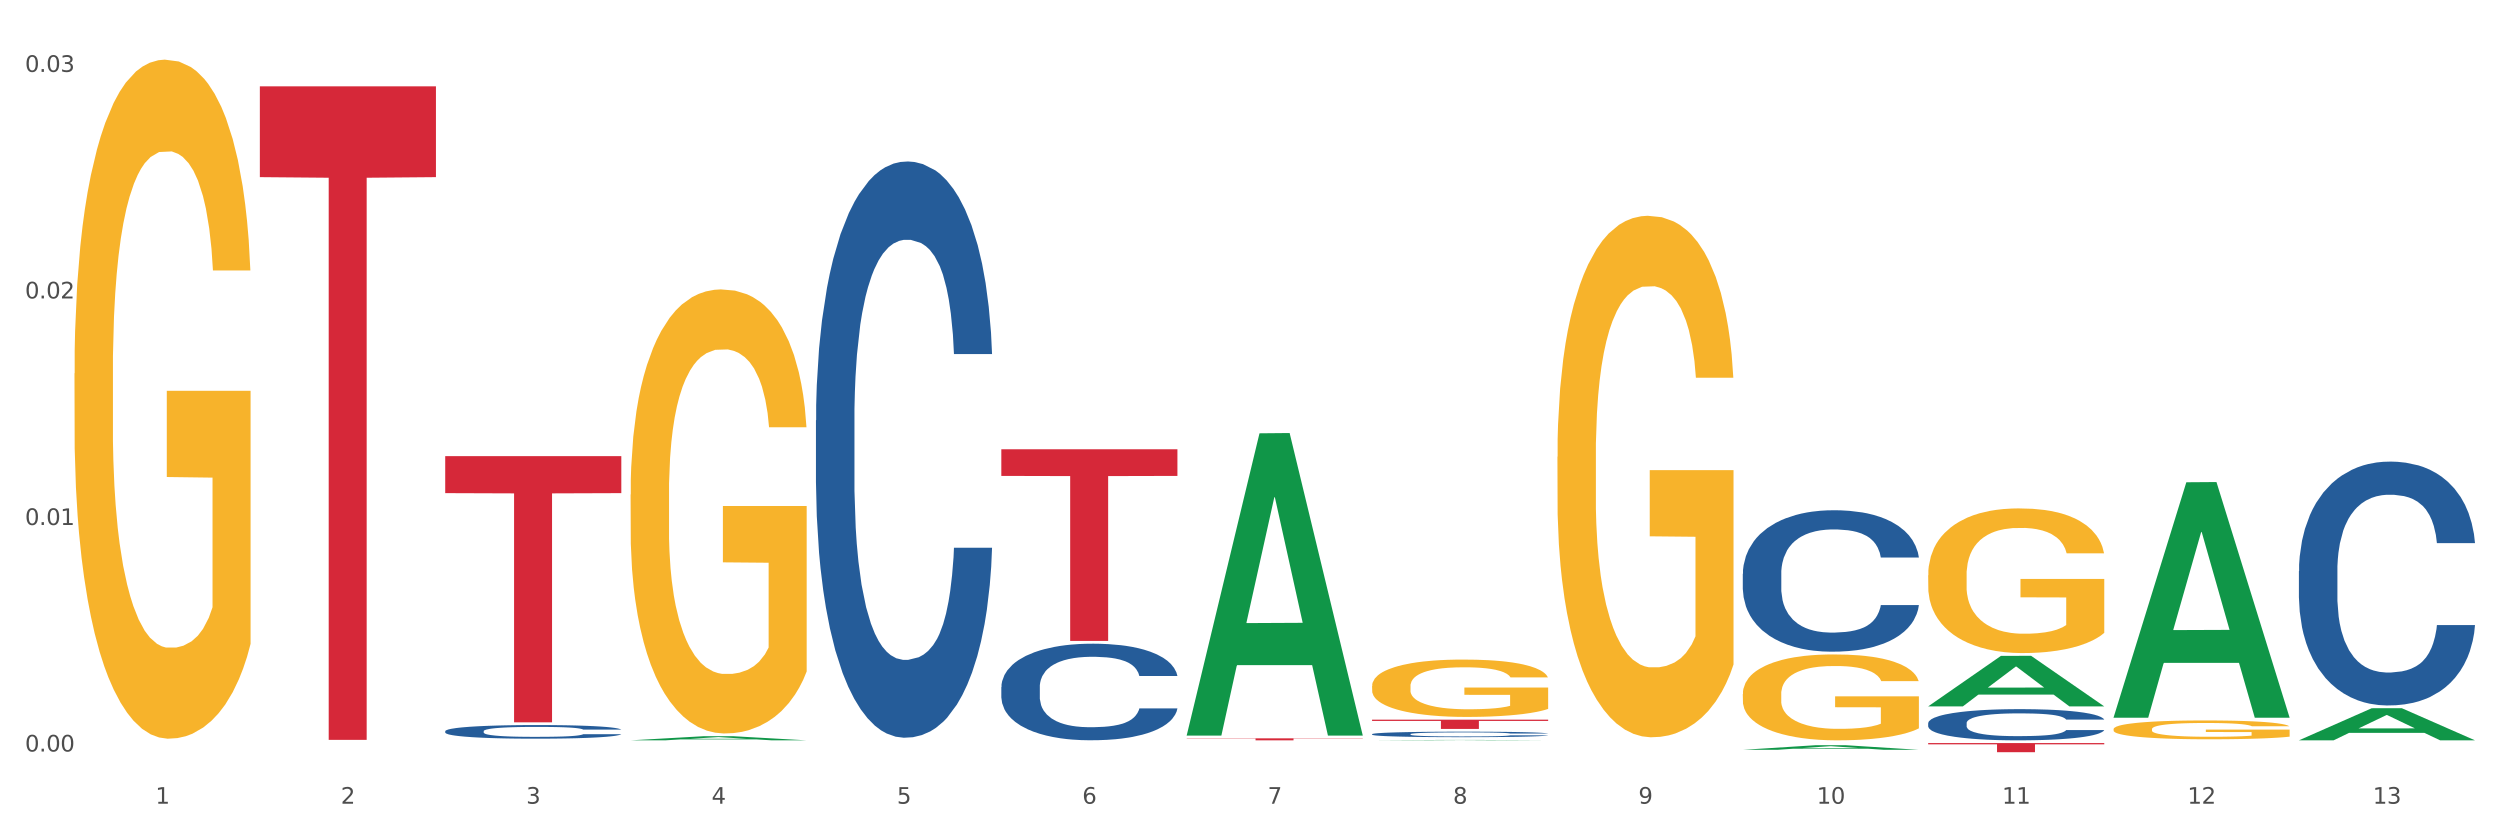 <?xml version="1.0" encoding="utf-8" standalone="no"?>
<!DOCTYPE svg PUBLIC "-//W3C//DTD SVG 1.1//EN"
  "http://www.w3.org/Graphics/SVG/1.1/DTD/svg11.dtd">
<svg xmlns:xlink="http://www.w3.org/1999/xlink" width="1080pt" height="360pt" viewBox="0 0 1080 360" xmlns="http://www.w3.org/2000/svg" version="1.1">
 <rect x="0" y="0" width="1080" height="360" fill="#333333" stroke="none"/>
 <defs>
  <style type="text/css">*{stroke-linejoin: round; stroke-linecap: butt}</style>
 </defs>
 <g id="figure_1">
  <g id="patch_1">
   <path d="M 0 360 
L 1080 360 
L 1080 0 
L 0 0 
z
" style="fill: #ffffff; stroke: #ffffff; stroke-linejoin: miter"/>
  </g>
  <g id="axes_1">
   <g id="matplotlib.axis_1">
    <g id="xtick_1">
     <g id="text_1">
      <!-- 1 -->
      <g style="fill: #4d4d4d" transform="translate(67.159 347.204) scale(0.096 -0.096)">
       <defs>
        <path id="DejaVuSans-31" d="M 794 531 
L 1825 531 
L 1825 4091 
L 703 3866 
L 703 4441 
L 1819 4666 
L 2450 4666 
L 2450 531 
L 3481 531 
L 3481 0 
L 794 0 
L 794 531 
z
" transform="scale(0.016)"/>
       </defs>
       <use xlink:href="#DejaVuSans-31"/>
      </g>
     </g>
    </g>
    <g id="xtick_2">
     <g id="text_2">
      <!-- 2 -->
      <g style="fill: #4d4d4d" transform="translate(147.238 347.204) scale(0.096 -0.096)">
       <defs>
        <path id="DejaVuSans-32" d="M 1228 531 
L 3431 531 
L 3431 0 
L 469 0 
L 469 531 
Q 828 903 1448 1529 
Q 2069 2156 2228 2338 
Q 2531 2678 2651 2914 
Q 2772 3150 2772 3378 
Q 2772 3750 2511 3984 
Q 2250 4219 1831 4219 
Q 1534 4219 1204 4116 
Q 875 4013 500 3803 
L 500 4441 
Q 881 4594 1212 4672 
Q 1544 4750 1819 4750 
Q 2544 4750 2975 4387 
Q 3406 4025 3406 3419 
Q 3406 3131 3298 2873 
Q 3191 2616 2906 2266 
Q 2828 2175 2409 1742 
Q 1991 1309 1228 531 
z
" transform="scale(0.016)"/>
       </defs>
       <use xlink:href="#DejaVuSans-32"/>
      </g>
     </g>
    </g>
    <g id="xtick_3">
     <g id="text_3">
      <!-- 3 -->
      <g style="fill: #4d4d4d" transform="translate(227.317 347.204) scale(0.096 -0.096)">
       <defs>
        <path id="DejaVuSans-33" d="M 2597 2516 
Q 3050 2419 3304 2112 
Q 3559 1806 3559 1356 
Q 3559 666 3084 287 
Q 2609 -91 1734 -91 
Q 1441 -91 1130 -33 
Q 819 25 488 141 
L 488 750 
Q 750 597 1062 519 
Q 1375 441 1716 441 
Q 2309 441 2620 675 
Q 2931 909 2931 1356 
Q 2931 1769 2642 2001 
Q 2353 2234 1838 2234 
L 1294 2234 
L 1294 2753 
L 1863 2753 
Q 2328 2753 2575 2939 
Q 2822 3125 2822 3475 
Q 2822 3834 2567 4026 
Q 2313 4219 1838 4219 
Q 1578 4219 1281 4162 
Q 984 4106 628 3988 
L 628 4550 
Q 988 4650 1302 4700 
Q 1616 4750 1894 4750 
Q 2613 4750 3031 4423 
Q 3450 4097 3450 3541 
Q 3450 3153 3228 2886 
Q 3006 2619 2597 2516 
z
" transform="scale(0.016)"/>
       </defs>
       <use xlink:href="#DejaVuSans-33"/>
      </g>
     </g>
    </g>
    <g id="xtick_4">
     <g id="text_4">
      <!-- 4 -->
      <g style="fill: #4d4d4d" transform="translate(307.396 347.204) scale(0.096 -0.096)">
       <defs>
        <path id="DejaVuSans-34" d="M 2419 4116 
L 825 1625 
L 2419 1625 
L 2419 4116 
z
M 2253 4666 
L 3047 4666 
L 3047 1625 
L 3713 1625 
L 3713 1100 
L 3047 1100 
L 3047 0 
L 2419 0 
L 2419 1100 
L 313 1100 
L 313 1709 
L 2253 4666 
z
" transform="scale(0.016)"/>
       </defs>
       <use xlink:href="#DejaVuSans-34"/>
      </g>
     </g>
    </g>
    <g id="xtick_5">
     <g id="text_5">
      <!-- 5 -->
      <g style="fill: #4d4d4d" transform="translate(387.475 347.204) scale(0.096 -0.096)">
       <defs>
        <path id="DejaVuSans-35" d="M 691 4666 
L 3169 4666 
L 3169 4134 
L 1269 4134 
L 1269 2991 
Q 1406 3038 1543 3061 
Q 1681 3084 1819 3084 
Q 2600 3084 3056 2656 
Q 3513 2228 3513 1497 
Q 3513 744 3044 326 
Q 2575 -91 1722 -91 
Q 1428 -91 1123 -41 
Q 819 9 494 109 
L 494 744 
Q 775 591 1075 516 
Q 1375 441 1709 441 
Q 2250 441 2565 725 
Q 2881 1009 2881 1497 
Q 2881 1984 2565 2268 
Q 2250 2553 1709 2553 
Q 1456 2553 1204 2497 
Q 953 2441 691 2322 
L 691 4666 
z
" transform="scale(0.016)"/>
       </defs>
       <use xlink:href="#DejaVuSans-35"/>
      </g>
     </g>
    </g>
    <g id="xtick_6">
     <g id="text_6">
      <!-- 6 -->
      <g style="fill: #4d4d4d" transform="translate(467.554 347.204) scale(0.096 -0.096)">
       <defs>
        <path id="DejaVuSans-36" d="M 2113 2584 
Q 1688 2584 1439 2293 
Q 1191 2003 1191 1497 
Q 1191 994 1439 701 
Q 1688 409 2113 409 
Q 2538 409 2786 701 
Q 3034 994 3034 1497 
Q 3034 2003 2786 2293 
Q 2538 2584 2113 2584 
z
M 3366 4563 
L 3366 3988 
Q 3128 4100 2886 4159 
Q 2644 4219 2406 4219 
Q 1781 4219 1451 3797 
Q 1122 3375 1075 2522 
Q 1259 2794 1537 2939 
Q 1816 3084 2150 3084 
Q 2853 3084 3261 2657 
Q 3669 2231 3669 1497 
Q 3669 778 3244 343 
Q 2819 -91 2113 -91 
Q 1303 -91 875 529 
Q 447 1150 447 2328 
Q 447 3434 972 4092 
Q 1497 4750 2381 4750 
Q 2619 4750 2861 4703 
Q 3103 4656 3366 4563 
z
" transform="scale(0.016)"/>
       </defs>
       <use xlink:href="#DejaVuSans-36"/>
      </g>
     </g>
    </g>
    <g id="xtick_7">
     <g id="text_7">
      <!-- 7 -->
      <g style="fill: #4d4d4d" transform="translate(547.634 347.204) scale(0.096 -0.096)">
       <defs>
        <path id="DejaVuSans-37" d="M 525 4666 
L 3525 4666 
L 3525 4397 
L 1831 0 
L 1172 0 
L 2766 4134 
L 525 4134 
L 525 4666 
z
" transform="scale(0.016)"/>
       </defs>
       <use xlink:href="#DejaVuSans-37"/>
      </g>
     </g>
    </g>
    <g id="xtick_8">
     <g id="text_8">
      <!-- 8 -->
      <g style="fill: #4d4d4d" transform="translate(627.713 347.204) scale(0.096 -0.096)">
       <defs>
        <path id="DejaVuSans-38" d="M 2034 2216 
Q 1584 2216 1326 1975 
Q 1069 1734 1069 1313 
Q 1069 891 1326 650 
Q 1584 409 2034 409 
Q 2484 409 2743 651 
Q 3003 894 3003 1313 
Q 3003 1734 2745 1975 
Q 2488 2216 2034 2216 
z
M 1403 2484 
Q 997 2584 770 2862 
Q 544 3141 544 3541 
Q 544 4100 942 4425 
Q 1341 4750 2034 4750 
Q 2731 4750 3128 4425 
Q 3525 4100 3525 3541 
Q 3525 3141 3298 2862 
Q 3072 2584 2669 2484 
Q 3125 2378 3379 2068 
Q 3634 1759 3634 1313 
Q 3634 634 3220 271 
Q 2806 -91 2034 -91 
Q 1263 -91 848 271 
Q 434 634 434 1313 
Q 434 1759 690 2068 
Q 947 2378 1403 2484 
z
M 1172 3481 
Q 1172 3119 1398 2916 
Q 1625 2713 2034 2713 
Q 2441 2713 2670 2916 
Q 2900 3119 2900 3481 
Q 2900 3844 2670 4047 
Q 2441 4250 2034 4250 
Q 1625 4250 1398 4047 
Q 1172 3844 1172 3481 
z
" transform="scale(0.016)"/>
       </defs>
       <use xlink:href="#DejaVuSans-38"/>
      </g>
     </g>
    </g>
    <g id="xtick_9">
     <g id="text_9">
      <!-- 9 -->
      <g style="fill: #4d4d4d" transform="translate(707.792 347.204) scale(0.096 -0.096)">
       <defs>
        <path id="DejaVuSans-39" d="M 703 97 
L 703 672 
Q 941 559 1184 500 
Q 1428 441 1663 441 
Q 2288 441 2617 861 
Q 2947 1281 2994 2138 
Q 2813 1869 2534 1725 
Q 2256 1581 1919 1581 
Q 1219 1581 811 2004 
Q 403 2428 403 3163 
Q 403 3881 828 4315 
Q 1253 4750 1959 4750 
Q 2769 4750 3195 4129 
Q 3622 3509 3622 2328 
Q 3622 1225 3098 567 
Q 2575 -91 1691 -91 
Q 1453 -91 1209 -44 
Q 966 3 703 97 
z
M 1959 2075 
Q 2384 2075 2632 2365 
Q 2881 2656 2881 3163 
Q 2881 3666 2632 3958 
Q 2384 4250 1959 4250 
Q 1534 4250 1286 3958 
Q 1038 3666 1038 3163 
Q 1038 2656 1286 2365 
Q 1534 2075 1959 2075 
z
" transform="scale(0.016)"/>
       </defs>
       <use xlink:href="#DejaVuSans-39"/>
      </g>
     </g>
    </g>
    <g id="xtick_10">
     <g id="text_10">
      <!-- 10 -->
      <g style="fill: #4d4d4d" transform="translate(784.817 347.204) scale(0.096 -0.096)">
       <defs>
        <path id="DejaVuSans-30" d="M 2034 4250 
Q 1547 4250 1301 3770 
Q 1056 3291 1056 2328 
Q 1056 1369 1301 889 
Q 1547 409 2034 409 
Q 2525 409 2770 889 
Q 3016 1369 3016 2328 
Q 3016 3291 2770 3770 
Q 2525 4250 2034 4250 
z
M 2034 4750 
Q 2819 4750 3233 4129 
Q 3647 3509 3647 2328 
Q 3647 1150 3233 529 
Q 2819 -91 2034 -91 
Q 1250 -91 836 529 
Q 422 1150 422 2328 
Q 422 3509 836 4129 
Q 1250 4750 2034 4750 
z
" transform="scale(0.016)"/>
       </defs>
       <use xlink:href="#DejaVuSans-31"/>
       <use xlink:href="#DejaVuSans-30" transform="translate(63.623 0)"/>
      </g>
     </g>
    </g>
    <g id="xtick_11">
     <g id="text_11">
      <!-- 11 -->
      <g style="fill: #4d4d4d" transform="translate(864.896 347.204) scale(0.096 -0.096)">
       <use xlink:href="#DejaVuSans-31"/>
       <use xlink:href="#DejaVuSans-31" transform="translate(63.623 0)"/>
      </g>
     </g>
    </g>
    <g id="xtick_12">
     <g id="text_12">
      <!-- 12 -->
      <g style="fill: #4d4d4d" transform="translate(944.975 347.204) scale(0.096 -0.096)">
       <use xlink:href="#DejaVuSans-31"/>
       <use xlink:href="#DejaVuSans-32" transform="translate(63.623 0)"/>
      </g>
     </g>
    </g>
    <g id="xtick_13">
     <g id="text_13">
      <!-- 13 -->
      <g style="fill: #4d4d4d" transform="translate(1025.054 347.204) scale(0.096 -0.096)">
       <use xlink:href="#DejaVuSans-31"/>
       <use xlink:href="#DejaVuSans-33" transform="translate(63.623 0)"/>
      </g>
     </g>
    </g>
    <g id="xtick_14"/>
    <g id="xtick_15"/>
    <g id="xtick_16"/>
    <g id="xtick_17"/>
    <g id="xtick_18"/>
    <g id="xtick_19"/>
    <g id="xtick_20"/>
    <g id="xtick_21"/>
    <g id="xtick_22"/>
    <g id="xtick_23"/>
    <g id="xtick_24"/>
    <g id="xtick_25"/>
   </g>
   <g id="matplotlib.axis_2">
    <g id="ytick_1">
     <g id="text_14">
      <!-- 0.00 -->
      <g style="fill: #4d4d4d" transform="translate(10.8 324.656) scale(0.096 -0.096)">
       <defs>
        <path id="DejaVuSans-2e" d="M 684 794 
L 1344 794 
L 1344 0 
L 684 0 
L 684 794 
z
" transform="scale(0.016)"/>
       </defs>
       <use xlink:href="#DejaVuSans-30"/>
       <use xlink:href="#DejaVuSans-2e" transform="translate(63.623 0)"/>
       <use xlink:href="#DejaVuSans-30" transform="translate(95.41 0)"/>
       <use xlink:href="#DejaVuSans-30" transform="translate(159.033 0)"/>
      </g>
     </g>
    </g>
    <g id="ytick_2">
     <g id="text_15">
      <!-- 0.01 -->
      <g style="fill: #4d4d4d" transform="translate(10.8 226.79) scale(0.096 -0.096)">
       <use xlink:href="#DejaVuSans-30"/>
       <use xlink:href="#DejaVuSans-2e" transform="translate(63.623 0)"/>
       <use xlink:href="#DejaVuSans-30" transform="translate(95.41 0)"/>
       <use xlink:href="#DejaVuSans-31" transform="translate(159.033 0)"/>
      </g>
     </g>
    </g>
    <g id="ytick_3">
     <g id="text_16">
      <!-- 0.02 -->
      <g style="fill: #4d4d4d" transform="translate(10.8 128.924) scale(0.096 -0.096)">
       <use xlink:href="#DejaVuSans-30"/>
       <use xlink:href="#DejaVuSans-2e" transform="translate(63.623 0)"/>
       <use xlink:href="#DejaVuSans-30" transform="translate(95.41 0)"/>
       <use xlink:href="#DejaVuSans-32" transform="translate(159.033 0)"/>
      </g>
     </g>
    </g>
    <g id="ytick_4">
     <g id="text_17">
      <!-- 0.03 -->
      <g style="fill: #4d4d4d" transform="translate(10.8 31.058) scale(0.096 -0.096)">
       <use xlink:href="#DejaVuSans-30"/>
       <use xlink:href="#DejaVuSans-2e" transform="translate(63.623 0)"/>
       <use xlink:href="#DejaVuSans-30" transform="translate(95.41 0)"/>
       <use xlink:href="#DejaVuSans-33" transform="translate(159.033 0)"/>
      </g>
     </g>
    </g>
    <g id="ytick_5"/>
    <g id="ytick_6"/>
    <g id="ytick_7"/>
   </g>
   <g id="PolyCollection_1">
    <path d="M 272.412 319.824 
L 272.491 319.823 
L 303.862 318.05 
L 316.881 318.049 
L 348.488 319.828 
L 333.429 319.828 
L 326.606 319.413 
L 294.215 319.413 
L 293.98 319.42 
L 287.392 319.828 
L 272.412 319.828 
L 272.412 319.824 
L 298.294 319.166 
L 322.528 319.165 
L 310.528 318.428 
L 310.372 318.425 
L 310.215 318.43 
L 298.215 319.165 
L 298.294 319.166 
L 272.412 319.824 
z
" clip-path="url(#pe22dfcb1be)" style="fill: #109648"/>
    <path d="M 672.808 197.324 
L 672.898 197.118 
L 672.898 189.711 
L 673.078 183.333 
L 673.976 167.902 
L 675.323 155.145 
L 676.311 148.355 
L 677.299 142.8 
L 678.467 137.245 
L 679.904 131.484 
L 682.508 123.048 
L 684.125 118.727 
L 686.101 114.2 
L 689.694 107.616 
L 692.299 103.913 
L 694.993 100.827 
L 699.394 97.123 
L 702.268 95.477 
L 705.322 94.242 
L 709.005 93.419 
L 711.789 93.214 
L 717.896 93.831 
L 723.106 95.683 
L 725.621 97.123 
L 728.854 99.592 
L 730.561 101.238 
L 733.345 104.53 
L 736.219 108.851 
L 738.195 112.554 
L 741.159 119.55 
L 743.405 126.545 
L 745.47 135.187 
L 746.548 141.154 
L 747.357 146.709 
L 748.075 153.087 
L 748.794 163.169 
L 732.626 163.169 
L 731.998 155.968 
L 731.01 149.178 
L 729.573 142.594 
L 728.315 138.479 
L 726.16 133.335 
L 724.184 130.043 
L 722.118 127.574 
L 719.603 125.517 
L 717.627 124.488 
L 714.843 123.665 
L 709.364 123.871 
L 705.681 125.517 
L 703.166 127.574 
L 701.55 129.426 
L 700.113 131.484 
L 698.496 134.364 
L 696.61 138.685 
L 695.263 142.594 
L 693.915 147.532 
L 692.837 152.47 
L 691.849 158.231 
L 691.041 164.404 
L 690.412 170.782 
L 689.873 178.601 
L 689.424 191.563 
L 689.424 219.751 
L 689.604 226.129 
L 690.053 234.565 
L 690.592 240.944 
L 691.49 248.556 
L 692.299 253.7 
L 693.825 261.107 
L 695.532 267.28 
L 696.879 271.189 
L 698.226 274.481 
L 700.562 279.008 
L 703.166 282.711 
L 705.412 284.974 
L 708.466 287.032 
L 710.531 287.855 
L 712.328 288.266 
L 716.729 288.266 
L 719.872 287.649 
L 723.375 286.209 
L 726.07 284.357 
L 728.315 282.094 
L 730.83 278.39 
L 732.447 274.893 
L 732.447 231.89 
L 712.687 231.685 
L 712.687 203.085 
L 748.883 203.085 
L 748.883 287.032 
L 747.357 291.353 
L 745.65 295.262 
L 743.854 298.76 
L 741.159 303.081 
L 737.926 307.196 
L 735.052 310.076 
L 731.998 312.545 
L 728.405 314.808 
L 723.735 316.866 
L 720.86 317.689 
L 717.268 318.306 
L 713.046 318.512 
L 709.364 318.1 
L 705.771 317.072 
L 701.999 315.22 
L 698.316 312.545 
L 695.532 309.87 
L 692.748 306.578 
L 689.784 302.258 
L 687.448 298.143 
L 685.652 294.439 
L 683.676 289.707 
L 681.52 283.534 
L 679.904 277.979 
L 678.467 272.218 
L 676.94 264.811 
L 675.862 258.432 
L 674.784 250.408 
L 674.155 244.441 
L 673.437 235.182 
L 672.898 222.22 
L 672.808 197.324 
z
" clip-path="url(#pe22dfcb1be)" style="fill: #f7b32b"/>
    <path d="M 752.887 299.864 
L 752.977 299.83 
L 752.977 298.61 
L 753.157 297.559 
L 754.055 295.017 
L 755.402 292.916 
L 756.39 291.797 
L 757.378 290.882 
L 758.546 289.967 
L 759.983 289.018 
L 762.588 287.628 
L 764.204 286.917 
L 766.18 286.171 
L 769.773 285.086 
L 772.378 284.476 
L 775.072 283.968 
L 779.473 283.358 
L 782.347 283.087 
L 785.401 282.883 
L 789.084 282.748 
L 791.868 282.714 
L 797.976 282.816 
L 803.185 283.121 
L 805.7 283.358 
L 808.933 283.765 
L 810.64 284.036 
L 813.424 284.578 
L 816.298 285.29 
L 818.274 285.9 
L 821.238 287.052 
L 823.484 288.205 
L 825.549 289.628 
L 826.627 290.611 
L 827.436 291.526 
L 828.154 292.577 
L 828.873 294.238 
L 812.706 294.238 
L 812.077 293.052 
L 811.089 291.933 
L 809.652 290.848 
L 808.394 290.171 
L 806.239 289.323 
L 804.263 288.781 
L 802.197 288.374 
L 799.682 288.035 
L 797.706 287.866 
L 794.922 287.73 
L 789.443 287.764 
L 785.76 288.035 
L 783.246 288.374 
L 781.629 288.679 
L 780.192 289.018 
L 778.575 289.493 
L 776.689 290.204 
L 775.342 290.848 
L 773.994 291.662 
L 772.917 292.475 
L 771.929 293.424 
L 771.12 294.441 
L 770.492 295.492 
L 769.953 296.78 
L 769.504 298.915 
L 769.504 303.559 
L 769.683 304.609 
L 770.132 305.999 
L 770.671 307.05 
L 771.569 308.304 
L 772.378 309.151 
L 773.905 310.371 
L 775.611 311.388 
L 776.958 312.032 
L 778.306 312.574 
L 780.641 313.32 
L 783.246 313.93 
L 785.491 314.303 
L 788.545 314.642 
L 790.611 314.778 
L 792.407 314.845 
L 796.808 314.845 
L 799.952 314.744 
L 803.454 314.506 
L 806.149 314.201 
L 808.394 313.828 
L 810.909 313.218 
L 812.526 312.642 
L 812.526 305.558 
L 792.766 305.524 
L 792.766 300.813 
L 828.963 300.813 
L 828.963 314.642 
L 827.436 315.354 
L 825.729 315.998 
L 823.933 316.574 
L 821.238 317.286 
L 818.005 317.964 
L 815.131 318.438 
L 812.077 318.845 
L 808.484 319.218 
L 803.814 319.557 
L 800.94 319.692 
L 797.347 319.794 
L 793.125 319.828 
L 789.443 319.76 
L 785.85 319.59 
L 782.078 319.285 
L 778.395 318.845 
L 775.611 318.404 
L 772.827 317.862 
L 769.863 317.15 
L 767.528 316.472 
L 765.731 315.862 
L 763.755 315.083 
L 761.6 314.066 
L 759.983 313.151 
L 758.546 312.202 
L 757.019 310.981 
L 755.941 309.931 
L 754.863 308.609 
L 754.235 307.626 
L 753.516 306.101 
L 752.977 303.965 
L 752.887 299.864 
z
" clip-path="url(#pe22dfcb1be)" style="fill: #f7b32b"/>
    <path d="M 832.967 321.009 
L 909.042 321.009 
L 909.042 321.556 
L 879.116 321.56 
L 879.116 324.95 
L 862.712 324.95 
L 862.712 321.56 
L 832.967 321.556 
L 832.967 321.012 
L 832.967 321.009 
z
" clip-path="url(#pe22dfcb1be)" style="fill: #d62839"/>
    <path d="M 592.729 310.897 
L 668.804 310.897 
L 668.804 311.453 
L 638.879 311.457 
L 638.879 314.9 
L 622.474 314.9 
L 622.474 311.457 
L 592.729 311.453 
L 592.729 310.901 
L 592.729 310.897 
z
" clip-path="url(#pe22dfcb1be)" style="fill: #d62839"/>
    <path d="M 512.65 318.959 
L 588.725 318.959 
L 588.725 319.079 
L 558.8 319.08 
L 558.8 319.828 
L 542.395 319.828 
L 542.395 319.08 
L 512.65 319.079 
L 512.65 318.959 
L 512.65 318.959 
z
" clip-path="url(#pe22dfcb1be)" style="fill: #d62839"/>
    <path d="M 432.571 194.083 
L 508.646 194.083 
L 508.646 205.591 
L 478.721 205.669 
L 478.721 276.892 
L 462.316 276.892 
L 462.316 205.669 
L 432.571 205.591 
L 432.571 194.161 
L 432.571 194.083 
z
" clip-path="url(#pe22dfcb1be)" style="fill: #d62839"/>
    <path d="M 192.333 197.051 
L 268.408 197.051 
L 268.408 213.031 
L 238.483 213.139 
L 238.483 312.039 
L 222.078 312.039 
L 222.078 213.139 
L 192.333 213.031 
L 192.333 197.159 
L 192.333 197.051 
z
" clip-path="url(#pe22dfcb1be)" style="fill: #d62839"/>
    <path d="M 112.254 37.288 
L 188.329 37.288 
L 188.329 76.522 
L 158.404 76.787 
L 158.404 319.613 
L 141.999 319.613 
L 141.999 76.787 
L 112.254 76.522 
L 112.254 37.553 
L 112.254 37.288 
z
" clip-path="url(#pe22dfcb1be)" style="fill: #d62839"/>
    <path d="M 913.046 314.994 
L 913.135 314.987 
L 913.135 314.72 
L 913.315 314.489 
L 914.213 313.932 
L 915.561 313.471 
L 916.549 313.226 
L 917.537 313.026 
L 918.704 312.825 
L 920.141 312.617 
L 922.746 312.312 
L 924.363 312.156 
L 926.339 311.993 
L 929.931 311.755 
L 932.536 311.621 
L 935.231 311.51 
L 939.632 311.376 
L 942.506 311.317 
L 945.559 311.272 
L 949.242 311.243 
L 952.026 311.235 
L 958.134 311.257 
L 963.343 311.324 
L 965.858 311.376 
L 969.092 311.465 
L 970.798 311.525 
L 973.582 311.644 
L 976.457 311.8 
L 978.433 311.933 
L 981.397 312.186 
L 983.642 312.439 
L 985.708 312.751 
L 986.786 312.966 
L 987.594 313.167 
L 988.312 313.397 
L 989.031 313.761 
L 972.864 313.761 
L 972.235 313.501 
L 971.247 313.256 
L 969.81 313.018 
L 968.553 312.87 
L 966.397 312.684 
L 964.421 312.565 
L 962.355 312.476 
L 959.84 312.402 
L 957.864 312.364 
L 955.08 312.335 
L 949.601 312.342 
L 945.919 312.402 
L 943.404 312.476 
L 941.787 312.543 
L 940.35 312.617 
L 938.733 312.721 
L 936.847 312.877 
L 935.5 313.018 
L 934.153 313.196 
L 933.075 313.375 
L 932.087 313.583 
L 931.279 313.806 
L 930.65 314.036 
L 930.111 314.318 
L 929.662 314.786 
L 929.662 315.804 
L 929.841 316.035 
L 930.291 316.339 
L 930.829 316.569 
L 931.728 316.844 
L 932.536 317.03 
L 934.063 317.298 
L 935.769 317.52 
L 937.117 317.662 
L 938.464 317.78 
L 940.799 317.944 
L 943.404 318.078 
L 945.649 318.159 
L 948.703 318.234 
L 950.769 318.263 
L 952.565 318.278 
L 956.966 318.278 
L 960.11 318.256 
L 963.613 318.204 
L 966.307 318.137 
L 968.553 318.055 
L 971.068 317.922 
L 972.684 317.795 
L 972.684 316.243 
L 952.925 316.235 
L 952.925 315.202 
L 989.121 315.202 
L 989.121 318.234 
L 987.594 318.39 
L 985.887 318.531 
L 984.091 318.657 
L 981.397 318.813 
L 978.163 318.962 
L 975.289 319.066 
L 972.235 319.155 
L 968.643 319.237 
L 963.972 319.311 
L 961.098 319.341 
L 957.505 319.363 
L 953.284 319.37 
L 949.601 319.356 
L 946.009 319.318 
L 942.236 319.251 
L 938.554 319.155 
L 935.769 319.058 
L 932.985 318.939 
L 930.021 318.783 
L 927.686 318.635 
L 925.89 318.501 
L 923.914 318.33 
L 921.758 318.107 
L 920.141 317.907 
L 918.704 317.699 
L 917.177 317.431 
L 916.099 317.201 
L 915.022 316.911 
L 914.393 316.696 
L 913.674 316.361 
L 913.135 315.893 
L 913.046 314.994 
z
" clip-path="url(#pe22dfcb1be)" style="fill: #f7b32b"/>
    <path d="M 32.175 161.325 
L 32.265 161.057 
L 32.265 151.412 
L 32.444 143.106 
L 33.343 123.013 
L 34.69 106.402 
L 35.678 97.561 
L 36.666 90.327 
L 37.833 83.093 
L 39.271 75.592 
L 41.875 64.607 
L 43.492 58.981 
L 45.468 53.087 
L 49.061 44.514 
L 51.665 39.691 
L 54.36 35.672 
L 58.761 30.85 
L 61.635 28.707 
L 64.689 27.099 
L 68.371 26.027 
L 71.156 25.759 
L 77.263 26.563 
L 82.473 28.974 
L 84.988 30.85 
L 88.221 34.065 
L 89.927 36.208 
L 92.712 40.495 
L 95.586 46.121 
L 97.562 50.944 
L 100.526 60.053 
L 102.771 69.162 
L 104.837 80.414 
L 105.915 88.184 
L 106.723 95.418 
L 107.442 103.723 
L 108.16 116.851 
L 91.993 116.851 
L 91.365 107.474 
L 90.377 98.633 
L 88.939 90.059 
L 87.682 84.701 
L 85.526 78.003 
L 83.55 73.716 
L 81.485 70.501 
L 78.97 67.822 
L 76.994 66.483 
L 74.209 65.411 
L 68.731 65.679 
L 65.048 67.822 
L 62.533 70.501 
L 60.917 72.913 
L 59.479 75.592 
L 57.863 79.343 
L 55.977 84.969 
L 54.629 90.059 
L 53.282 96.489 
L 52.204 102.919 
L 51.216 110.421 
L 50.408 118.458 
L 49.779 126.764 
L 49.24 136.944 
L 48.791 153.823 
L 48.791 190.527 
L 48.971 198.833 
L 49.42 209.817 
L 49.959 218.123 
L 50.857 228.036 
L 51.665 234.734 
L 53.192 244.379 
L 54.899 252.416 
L 56.246 257.506 
L 57.593 261.793 
L 59.929 267.687 
L 62.533 272.51 
L 64.779 275.457 
L 67.832 278.136 
L 69.898 279.208 
L 71.695 279.743 
L 76.096 279.743 
L 79.239 278.94 
L 82.742 277.064 
L 85.437 274.653 
L 87.682 271.706 
L 90.197 266.883 
L 91.814 262.329 
L 91.814 206.335 
L 72.054 206.067 
L 72.054 168.826 
L 108.25 168.826 
L 108.25 278.136 
L 106.723 283.762 
L 105.017 288.852 
L 103.22 293.407 
L 100.526 299.033 
L 97.292 304.392 
L 94.418 308.142 
L 91.365 311.357 
L 87.772 314.304 
L 83.101 316.984 
L 80.227 318.055 
L 76.635 318.859 
L 72.413 319.127 
L 68.731 318.591 
L 65.138 317.252 
L 61.366 314.84 
L 57.683 311.357 
L 54.899 307.874 
L 52.114 303.588 
L 49.15 297.962 
L 46.815 292.603 
L 45.019 287.781 
L 43.043 281.619 
L 40.887 273.581 
L 39.271 266.348 
L 37.833 258.846 
L 36.307 249.201 
L 35.229 240.896 
L 34.151 230.447 
L 33.522 222.677 
L 32.804 210.621 
L 32.265 193.742 
L 32.175 161.325 
z
" clip-path="url(#pe22dfcb1be)" style="fill: #f7b32b"/>
    <path d="M 192.333 315.869 
L 192.423 315.864 
L 192.423 315.713 
L 192.693 315.508 
L 193.682 315.131 
L 194.941 314.846 
L 197.099 314.512 
L 198.268 314.372 
L 199.797 314.216 
L 202.944 313.963 
L 206.541 313.748 
L 209.059 313.63 
L 210.947 313.554 
L 215.174 313.42 
L 217.602 313.36 
L 220.12 313.312 
L 222.278 313.28 
L 225.875 313.242 
L 228.752 313.226 
L 232.079 313.22 
L 234.867 313.226 
L 238.554 313.247 
L 243.949 313.312 
L 246.018 313.35 
L 248.805 313.414 
L 251.683 313.5 
L 254.021 313.587 
L 256.718 313.71 
L 259.506 313.872 
L 262.204 314.076 
L 264.092 314.265 
L 265.621 314.464 
L 266.97 314.706 
L 267.959 314.97 
L 268.408 315.191 
L 251.953 315.191 
L 251.503 314.991 
L 250.604 314.776 
L 249.704 314.631 
L 248.715 314.512 
L 247.187 314.378 
L 245.838 314.292 
L 243.59 314.189 
L 241.521 314.125 
L 239.813 314.087 
L 237.745 314.055 
L 233.338 314.023 
L 230.191 314.023 
L 228.213 314.033 
L 225.785 314.06 
L 223.717 314.098 
L 221.289 314.163 
L 219.4 314.232 
L 217.512 314.324 
L 216.433 314.389 
L 214.814 314.507 
L 213.735 314.604 
L 212.296 314.771 
L 211.487 314.889 
L 210.048 315.196 
L 209.419 315.422 
L 209.149 315.578 
L 208.969 315.751 
L 208.969 316.59 
L 209.509 316.967 
L 209.958 317.129 
L 210.678 317.312 
L 212.027 317.548 
L 214.005 317.78 
L 216.073 317.947 
L 217.782 318.049 
L 219.4 318.124 
L 221.019 318.184 
L 222.997 318.237 
L 224.616 318.27 
L 227.044 318.302 
L 229.921 318.318 
L 232.169 318.318 
L 236.755 318.291 
L 238.824 318.264 
L 240.802 318.227 
L 242.96 318.168 
L 244.669 318.103 
L 245.658 318.054 
L 247.276 317.952 
L 248.535 317.845 
L 249.615 317.721 
L 250.334 317.613 
L 251.143 317.452 
L 251.773 317.269 
L 251.953 317.172 
L 268.408 317.172 
L 268.049 317.365 
L 267.419 317.554 
L 266.16 317.807 
L 265.171 317.952 
L 263.643 318.13 
L 262.024 318.281 
L 259.776 318.447 
L 257.708 318.571 
L 255.549 318.679 
L 253.211 318.776 
L 248.985 318.91 
L 247.456 318.948 
L 244.219 319.013 
L 241.701 319.05 
L 238.014 319.088 
L 234.238 319.11 
L 230.281 319.115 
L 226.774 319.104 
L 222.907 319.072 
L 220.479 319.04 
L 217.782 318.991 
L 214.634 318.916 
L 211.667 318.824 
L 208.879 318.717 
L 206.271 318.593 
L 203.843 318.453 
L 200.696 318.221 
L 198.358 317.995 
L 196.65 317.785 
L 195.481 317.608 
L 194.312 317.382 
L 193.682 317.225 
L 192.693 316.849 
L 192.333 316.499 
L 192.333 315.869 
z
" clip-path="url(#pe22dfcb1be)" style="fill: #255c99"/>
    <path d="M 352.492 181.612 
L 352.582 181.384 
L 352.582 175.019 
L 352.851 166.379 
L 353.84 150.464 
L 355.099 138.414 
L 357.258 124.319 
L 358.427 118.407 
L 359.955 111.814 
L 363.103 101.128 
L 366.699 92.034 
L 369.217 87.032 
L 371.106 83.849 
L 375.332 78.166 
L 377.76 75.665 
L 380.278 73.618 
L 382.436 72.254 
L 386.033 70.663 
L 388.911 69.981 
L 392.238 69.753 
L 395.025 69.981 
L 398.712 70.89 
L 404.108 73.618 
L 406.176 75.21 
L 408.963 77.938 
L 411.841 81.576 
L 414.179 85.214 
L 416.877 90.443 
L 419.664 97.263 
L 422.362 105.903 
L 424.25 113.86 
L 425.779 122.272 
L 427.128 132.503 
L 428.117 143.644 
L 428.567 152.965 
L 412.111 152.965 
L 411.661 144.553 
L 410.762 135.459 
L 409.863 129.32 
L 408.874 124.319 
L 407.345 118.635 
L 405.996 114.997 
L 403.748 110.677 
L 401.68 107.949 
L 399.971 106.358 
L 397.903 104.993 
L 393.497 103.629 
L 390.349 103.629 
L 388.371 104.084 
L 385.943 105.221 
L 383.875 106.812 
L 381.447 109.54 
L 379.559 112.496 
L 377.67 116.361 
L 376.591 119.089 
L 374.972 124.091 
L 373.893 128.184 
L 372.455 135.232 
L 371.645 140.233 
L 370.207 153.193 
L 369.577 162.741 
L 369.307 169.335 
L 369.127 176.61 
L 369.127 212.077 
L 369.667 227.992 
L 370.117 234.813 
L 370.836 242.543 
L 372.185 252.546 
L 374.163 262.323 
L 376.231 269.371 
L 377.94 273.69 
L 379.559 276.873 
L 381.177 279.374 
L 383.155 281.648 
L 384.774 283.012 
L 387.202 284.376 
L 390.08 285.058 
L 392.328 285.058 
L 396.914 283.921 
L 398.982 282.785 
L 400.96 281.193 
L 403.118 278.692 
L 404.827 275.964 
L 405.816 273.918 
L 407.435 269.598 
L 408.694 265.051 
L 409.773 259.822 
L 410.492 255.275 
L 411.302 248.454 
L 411.931 240.724 
L 412.111 236.632 
L 428.567 236.632 
L 428.207 244.816 
L 427.578 252.774 
L 426.319 263.459 
L 425.33 269.598 
L 423.801 277.101 
L 422.182 283.467 
L 419.934 290.515 
L 417.866 295.744 
L 415.708 300.291 
L 413.37 304.383 
L 409.143 310.067 
L 407.615 311.659 
L 404.377 314.387 
L 401.86 315.978 
L 398.173 317.57 
L 394.396 318.479 
L 390.439 318.707 
L 386.932 318.252 
L 383.066 316.888 
L 380.638 315.524 
L 377.94 313.477 
L 374.793 310.294 
L 371.825 306.429 
L 369.038 301.882 
L 366.43 296.653 
L 364.002 290.742 
L 360.854 280.966 
L 358.516 271.417 
L 356.808 262.55 
L 355.639 255.047 
L 354.47 245.498 
L 353.84 238.905 
L 352.851 222.99 
L 352.492 208.212 
L 352.492 181.612 
z
" clip-path="url(#pe22dfcb1be)" style="fill: #255c99"/>
    <path d="M 432.571 296.821 
L 432.661 296.783 
L 432.661 295.716 
L 432.93 294.268 
L 433.92 291.601 
L 435.179 289.581 
L 437.337 287.218 
L 438.506 286.228 
L 440.034 285.123 
L 443.182 283.332 
L 446.779 281.808 
L 449.297 280.969 
L 451.185 280.436 
L 455.411 279.483 
L 457.839 279.064 
L 460.357 278.721 
L 462.515 278.492 
L 466.112 278.226 
L 468.99 278.111 
L 472.317 278.073 
L 475.105 278.111 
L 478.791 278.264 
L 484.187 278.721 
L 486.255 278.988 
L 489.043 279.445 
L 491.92 280.055 
L 494.258 280.664 
L 496.956 281.541 
L 499.744 282.684 
L 502.441 284.132 
L 504.33 285.466 
L 505.858 286.876 
L 507.207 288.59 
L 508.196 290.457 
L 508.646 292.02 
L 492.19 292.02 
L 491.74 290.61 
L 490.841 289.086 
L 489.942 288.057 
L 488.953 287.218 
L 487.424 286.266 
L 486.075 285.656 
L 483.827 284.932 
L 481.759 284.475 
L 480.05 284.208 
L 477.982 283.98 
L 473.576 283.751 
L 470.429 283.751 
L 468.45 283.827 
L 466.022 284.018 
L 463.954 284.284 
L 461.526 284.742 
L 459.638 285.237 
L 457.749 285.885 
L 456.67 286.342 
L 455.052 287.18 
L 453.973 287.866 
L 452.534 289.047 
L 451.724 289.886 
L 450.286 292.058 
L 449.656 293.658 
L 449.386 294.763 
L 449.207 295.983 
L 449.207 301.927 
L 449.746 304.594 
L 450.196 305.737 
L 450.915 307.033 
L 452.264 308.71 
L 454.242 310.348 
L 456.311 311.529 
L 458.019 312.253 
L 459.638 312.787 
L 461.256 313.206 
L 463.235 313.587 
L 464.853 313.816 
L 467.281 314.044 
L 470.159 314.158 
L 472.407 314.158 
L 476.993 313.968 
L 479.061 313.777 
L 481.039 313.511 
L 483.198 313.092 
L 484.906 312.634 
L 485.895 312.291 
L 487.514 311.567 
L 488.773 310.805 
L 489.852 309.929 
L 490.571 309.167 
L 491.381 308.024 
L 492.01 306.728 
L 492.19 306.042 
L 508.646 306.042 
L 508.286 307.414 
L 507.657 308.748 
L 506.398 310.539 
L 505.409 311.567 
L 503.88 312.825 
L 502.261 313.892 
L 500.013 315.073 
L 497.945 315.949 
L 495.787 316.712 
L 493.449 317.397 
L 489.222 318.35 
L 487.694 318.617 
L 484.457 319.074 
L 481.939 319.341 
L 478.252 319.607 
L 474.475 319.76 
L 470.518 319.798 
L 467.011 319.722 
L 463.145 319.493 
L 460.717 319.265 
L 458.019 318.922 
L 454.872 318.388 
L 451.904 317.74 
L 449.117 316.978 
L 446.509 316.102 
L 444.081 315.111 
L 440.934 313.473 
L 438.596 311.872 
L 436.887 310.386 
L 435.718 309.129 
L 434.549 307.528 
L 433.92 306.423 
L 432.93 303.756 
L 432.571 301.279 
L 432.571 296.821 
z
" clip-path="url(#pe22dfcb1be)" style="fill: #255c99"/>
    <path d="M 592.729 317.15 
L 592.819 317.148 
L 592.819 317.087 
L 593.089 317.004 
L 594.078 316.852 
L 595.337 316.737 
L 597.495 316.602 
L 598.664 316.546 
L 600.193 316.483 
L 603.34 316.381 
L 606.937 316.294 
L 609.455 316.246 
L 611.343 316.215 
L 615.57 316.161 
L 617.998 316.137 
L 620.515 316.118 
L 622.674 316.105 
L 626.27 316.089 
L 629.148 316.083 
L 632.475 316.081 
L 635.263 316.083 
L 638.95 316.092 
L 644.345 316.118 
L 646.413 316.133 
L 649.201 316.159 
L 652.078 316.194 
L 654.417 316.228 
L 657.114 316.278 
L 659.902 316.344 
L 662.6 316.426 
L 664.488 316.502 
L 666.017 316.583 
L 667.365 316.681 
L 668.355 316.787 
L 668.804 316.876 
L 652.348 316.876 
L 651.899 316.796 
L 650.999 316.709 
L 650.1 316.65 
L 649.111 316.602 
L 647.582 316.548 
L 646.233 316.513 
L 643.985 316.472 
L 641.917 316.446 
L 640.209 316.431 
L 638.14 316.418 
L 633.734 316.405 
L 630.587 316.405 
L 628.608 316.409 
L 626.181 316.42 
L 624.112 316.435 
L 621.684 316.461 
L 619.796 316.489 
L 617.908 316.526 
L 616.829 316.552 
L 615.21 316.6 
L 614.131 316.639 
L 612.692 316.707 
L 611.883 316.755 
L 610.444 316.878 
L 609.814 316.97 
L 609.545 317.033 
L 609.365 317.102 
L 609.365 317.441 
L 609.904 317.594 
L 610.354 317.659 
L 611.073 317.733 
L 612.422 317.828 
L 614.401 317.922 
L 616.469 317.989 
L 618.177 318.03 
L 619.796 318.061 
L 621.415 318.085 
L 623.393 318.107 
L 625.012 318.12 
L 627.439 318.133 
L 630.317 318.139 
L 632.565 318.139 
L 637.151 318.128 
L 639.219 318.117 
L 641.198 318.102 
L 643.356 318.078 
L 645.064 318.052 
L 646.054 318.033 
L 647.672 317.991 
L 648.931 317.948 
L 650.01 317.898 
L 650.73 317.854 
L 651.539 317.789 
L 652.168 317.715 
L 652.348 317.676 
L 668.804 317.676 
L 668.445 317.754 
L 667.815 317.83 
L 666.556 317.933 
L 665.567 317.991 
L 664.038 318.063 
L 662.42 318.124 
L 660.172 318.191 
L 658.103 318.241 
L 655.945 318.285 
L 653.607 318.324 
L 649.381 318.378 
L 647.852 318.393 
L 644.615 318.42 
L 642.097 318.435 
L 638.41 318.45 
L 634.633 318.459 
L 630.677 318.461 
L 627.17 318.456 
L 623.303 318.443 
L 620.875 318.43 
L 618.177 318.411 
L 615.03 318.38 
L 612.063 318.343 
L 609.275 318.3 
L 606.667 318.25 
L 604.239 318.193 
L 601.092 318.1 
L 598.754 318.009 
L 597.045 317.924 
L 595.876 317.852 
L 594.707 317.761 
L 594.078 317.698 
L 593.089 317.546 
L 592.729 317.404 
L 592.729 317.15 
z
" clip-path="url(#pe22dfcb1be)" style="fill: #255c99"/>
    <path d="M 752.887 247.879 
L 752.977 247.824 
L 752.977 246.261 
L 753.247 244.14 
L 754.236 240.233 
L 755.495 237.275 
L 757.653 233.815 
L 758.822 232.364 
L 760.351 230.746 
L 763.498 228.123 
L 767.095 225.89 
L 769.613 224.662 
L 771.501 223.881 
L 775.728 222.486 
L 778.156 221.872 
L 780.674 221.37 
L 782.832 221.035 
L 786.429 220.644 
L 789.306 220.477 
L 792.633 220.421 
L 795.421 220.477 
L 799.108 220.7 
L 804.503 221.37 
L 806.572 221.76 
L 809.359 222.43 
L 812.237 223.323 
L 814.575 224.216 
L 817.273 225.5 
L 820.06 227.174 
L 822.758 229.295 
L 824.646 231.248 
L 826.175 233.313 
L 827.524 235.824 
L 828.513 238.559 
L 828.963 240.847 
L 812.507 240.847 
L 812.057 238.782 
L 811.158 236.55 
L 810.258 235.043 
L 809.269 233.815 
L 807.741 232.42 
L 806.392 231.527 
L 804.144 230.467 
L 802.075 229.797 
L 800.367 229.406 
L 798.299 229.071 
L 793.892 228.737 
L 790.745 228.737 
L 788.767 228.848 
L 786.339 229.127 
L 784.271 229.518 
L 781.843 230.188 
L 779.954 230.913 
L 778.066 231.862 
L 776.987 232.532 
L 775.368 233.759 
L 774.289 234.764 
L 772.85 236.494 
L 772.041 237.722 
L 770.602 240.903 
L 769.973 243.247 
L 769.703 244.866 
L 769.523 246.652 
L 769.523 255.358 
L 770.063 259.265 
L 770.512 260.939 
L 771.232 262.837 
L 772.581 265.292 
L 774.559 267.692 
L 776.627 269.422 
L 778.336 270.482 
L 779.954 271.264 
L 781.573 271.878 
L 783.551 272.436 
L 785.17 272.771 
L 787.598 273.106 
L 790.475 273.273 
L 792.723 273.273 
L 797.31 272.994 
L 799.378 272.715 
L 801.356 272.324 
L 803.514 271.71 
L 805.223 271.041 
L 806.212 270.538 
L 807.831 269.478 
L 809.089 268.362 
L 810.169 267.078 
L 810.888 265.962 
L 811.697 264.288 
L 812.327 262.39 
L 812.507 261.385 
L 828.963 261.385 
L 828.603 263.395 
L 827.973 265.348 
L 826.714 267.971 
L 825.725 269.478 
L 824.197 271.32 
L 822.578 272.882 
L 820.33 274.612 
L 818.262 275.896 
L 816.104 277.012 
L 813.765 278.017 
L 809.539 279.412 
L 808.01 279.803 
L 804.773 280.472 
L 802.255 280.863 
L 798.568 281.254 
L 794.792 281.477 
L 790.835 281.533 
L 787.328 281.421 
L 783.461 281.086 
L 781.033 280.752 
L 778.336 280.249 
L 775.188 279.468 
L 772.221 278.519 
L 769.433 277.403 
L 766.825 276.119 
L 764.398 274.668 
L 761.25 272.268 
L 758.912 269.924 
L 757.204 267.748 
L 756.035 265.906 
L 754.866 263.562 
L 754.236 261.944 
L 753.247 258.037 
L 752.887 254.409 
L 752.887 247.879 
z
" clip-path="url(#pe22dfcb1be)" style="fill: #255c99"/>
    <path d="M 832.967 312.406 
L 833.056 312.394 
L 833.056 312.049 
L 833.326 311.582 
L 834.315 310.72 
L 835.574 310.068 
L 837.732 309.305 
L 838.901 308.985 
L 840.43 308.628 
L 843.577 308.049 
L 847.174 307.557 
L 849.692 307.286 
L 851.581 307.114 
L 855.807 306.806 
L 858.235 306.671 
L 860.753 306.56 
L 862.911 306.486 
L 866.508 306.4 
L 869.385 306.363 
L 872.713 306.351 
L 875.5 306.363 
L 879.187 306.412 
L 884.583 306.56 
L 886.651 306.646 
L 889.438 306.794 
L 892.316 306.991 
L 894.654 307.188 
L 897.352 307.471 
L 900.139 307.84 
L 902.837 308.308 
L 904.725 308.739 
L 906.254 309.194 
L 907.603 309.748 
L 908.592 310.351 
L 909.042 310.856 
L 892.586 310.856 
L 892.136 310.4 
L 891.237 309.908 
L 890.338 309.576 
L 889.348 309.305 
L 887.82 308.997 
L 886.471 308.8 
L 884.223 308.566 
L 882.155 308.419 
L 880.446 308.332 
L 878.378 308.259 
L 873.972 308.185 
L 870.824 308.185 
L 868.846 308.209 
L 866.418 308.271 
L 864.35 308.357 
L 861.922 308.505 
L 860.033 308.665 
L 858.145 308.874 
L 857.066 309.022 
L 855.447 309.292 
L 854.368 309.514 
L 852.929 309.896 
L 852.12 310.166 
L 850.681 310.868 
L 850.052 311.385 
L 849.782 311.742 
L 849.602 312.135 
L 849.602 314.055 
L 850.142 314.917 
L 850.591 315.286 
L 851.311 315.705 
L 852.66 316.246 
L 854.638 316.775 
L 856.706 317.157 
L 858.415 317.391 
L 860.033 317.563 
L 861.652 317.698 
L 863.63 317.822 
L 865.249 317.895 
L 867.677 317.969 
L 870.554 318.006 
L 872.803 318.006 
L 877.389 317.945 
L 879.457 317.883 
L 881.435 317.797 
L 883.593 317.662 
L 885.302 317.514 
L 886.291 317.403 
L 887.91 317.169 
L 889.169 316.923 
L 890.248 316.64 
L 890.967 316.394 
L 891.776 316.025 
L 892.406 315.606 
L 892.586 315.385 
L 909.042 315.385 
L 908.682 315.828 
L 908.053 316.259 
L 906.794 316.837 
L 905.804 317.169 
L 904.276 317.575 
L 902.657 317.92 
L 900.409 318.302 
L 898.341 318.585 
L 896.183 318.831 
L 893.845 319.052 
L 889.618 319.36 
L 888.09 319.446 
L 884.852 319.594 
L 882.334 319.68 
L 878.648 319.766 
L 874.871 319.815 
L 870.914 319.828 
L 867.407 319.803 
L 863.54 319.729 
L 861.113 319.655 
L 858.415 319.545 
L 855.268 319.372 
L 852.3 319.163 
L 849.512 318.917 
L 846.905 318.634 
L 844.477 318.314 
L 841.329 317.785 
L 838.991 317.268 
L 837.283 316.788 
L 836.114 316.382 
L 834.945 315.865 
L 834.315 315.508 
L 833.326 314.646 
L 832.967 313.846 
L 832.967 312.406 
z
" clip-path="url(#pe22dfcb1be)" style="fill: #255c99"/>
    <path d="M 993.125 246.745 
L 993.215 246.648 
L 993.215 243.954 
L 993.485 240.298 
L 994.474 233.563 
L 995.733 228.463 
L 997.891 222.498 
L 999.06 219.996 
L 1000.588 217.206 
L 1003.736 212.683 
L 1007.333 208.835 
L 1009.851 206.718 
L 1011.739 205.371 
L 1015.965 202.965 
L 1018.393 201.907 
L 1020.911 201.041 
L 1023.069 200.464 
L 1026.666 199.79 
L 1029.544 199.501 
L 1032.871 199.405 
L 1035.659 199.501 
L 1039.345 199.886 
L 1044.741 201.041 
L 1046.809 201.715 
L 1049.597 202.869 
L 1052.474 204.409 
L 1054.812 205.948 
L 1057.51 208.161 
L 1060.298 211.048 
L 1062.995 214.704 
L 1064.884 218.072 
L 1066.412 221.632 
L 1067.761 225.961 
L 1068.75 230.676 
L 1069.2 234.621 
L 1052.744 234.621 
L 1052.294 231.061 
L 1051.395 227.212 
L 1050.496 224.614 
L 1049.507 222.498 
L 1047.978 220.092 
L 1046.629 218.553 
L 1044.381 216.725 
L 1042.313 215.57 
L 1040.604 214.896 
L 1038.536 214.319 
L 1034.13 213.742 
L 1030.983 213.742 
L 1029.004 213.934 
L 1026.576 214.415 
L 1024.508 215.089 
L 1022.08 216.243 
L 1020.192 217.494 
L 1018.303 219.13 
L 1017.224 220.285 
L 1015.606 222.401 
L 1014.527 224.133 
L 1013.088 227.116 
L 1012.278 229.233 
L 1010.84 234.717 
L 1010.21 238.759 
L 1009.94 241.549 
L 1009.761 244.628 
L 1009.761 259.638 
L 1010.3 266.373 
L 1010.75 269.26 
L 1011.469 272.531 
L 1012.818 276.765 
L 1014.796 280.902 
L 1016.865 283.885 
L 1018.573 285.713 
L 1020.192 287.06 
L 1021.81 288.118 
L 1023.789 289.081 
L 1025.407 289.658 
L 1027.835 290.235 
L 1030.713 290.524 
L 1032.961 290.524 
L 1037.547 290.043 
L 1039.615 289.562 
L 1041.594 288.888 
L 1043.752 287.83 
L 1045.46 286.675 
L 1046.449 285.809 
L 1048.068 283.981 
L 1049.327 282.057 
L 1050.406 279.844 
L 1051.125 277.919 
L 1051.935 275.033 
L 1052.564 271.761 
L 1052.744 270.029 
L 1069.2 270.029 
L 1068.84 273.493 
L 1068.211 276.861 
L 1066.952 281.383 
L 1065.963 283.981 
L 1064.434 287.156 
L 1062.815 289.85 
L 1060.567 292.833 
L 1058.499 295.046 
L 1056.341 296.971 
L 1054.003 298.702 
L 1049.777 301.108 
L 1048.248 301.781 
L 1045.011 302.936 
L 1042.493 303.61 
L 1038.806 304.283 
L 1035.029 304.668 
L 1031.072 304.764 
L 1027.565 304.572 
L 1023.699 303.994 
L 1021.271 303.417 
L 1018.573 302.551 
L 1015.426 301.204 
L 1012.458 299.568 
L 1009.671 297.644 
L 1007.063 295.431 
L 1004.635 292.929 
L 1001.488 288.792 
L 999.15 284.751 
L 997.441 280.998 
L 996.272 277.823 
L 995.103 273.782 
L 994.474 270.992 
L 993.485 264.256 
L 993.125 258.002 
L 993.125 246.745 
z
" clip-path="url(#pe22dfcb1be)" style="fill: #255c99"/>
    <path d="M 592.729 296.386 
L 592.819 296.364 
L 592.819 295.549 
L 592.999 294.847 
L 593.897 293.15 
L 595.244 291.747 
L 596.232 291 
L 597.22 290.389 
L 598.388 289.778 
L 599.825 289.144 
L 602.429 288.216 
L 604.046 287.741 
L 606.022 287.243 
L 609.615 286.519 
L 612.219 286.112 
L 614.914 285.772 
L 619.315 285.365 
L 622.189 285.184 
L 625.243 285.048 
L 628.925 284.957 
L 631.71 284.935 
L 637.817 285.003 
L 643.027 285.206 
L 645.542 285.365 
L 648.775 285.636 
L 650.482 285.817 
L 653.266 286.179 
L 656.14 286.655 
L 658.116 287.062 
L 661.08 287.831 
L 663.325 288.601 
L 665.391 289.551 
L 666.469 290.208 
L 667.277 290.819 
L 667.996 291.52 
L 668.714 292.629 
L 652.547 292.629 
L 651.919 291.837 
L 650.931 291.09 
L 649.494 290.366 
L 648.236 289.914 
L 646.08 289.348 
L 644.105 288.986 
L 642.039 288.714 
L 639.524 288.488 
L 637.548 288.375 
L 634.764 288.284 
L 629.285 288.307 
L 625.602 288.488 
L 623.087 288.714 
L 621.471 288.918 
L 620.033 289.144 
L 618.417 289.461 
L 616.531 289.936 
L 615.183 290.366 
L 613.836 290.909 
L 612.758 291.453 
L 611.77 292.086 
L 610.962 292.765 
L 610.333 293.467 
L 609.794 294.327 
L 609.345 295.752 
L 609.345 298.853 
L 609.525 299.555 
L 609.974 300.482 
L 610.513 301.184 
L 611.411 302.021 
L 612.219 302.587 
L 613.746 303.402 
L 615.453 304.081 
L 616.8 304.511 
L 618.147 304.873 
L 620.483 305.371 
L 623.087 305.778 
L 625.333 306.027 
L 628.386 306.253 
L 630.452 306.344 
L 632.249 306.389 
L 636.65 306.389 
L 639.793 306.321 
L 643.296 306.163 
L 645.991 305.959 
L 648.236 305.71 
L 650.751 305.303 
L 652.368 304.918 
L 652.368 300.188 
L 632.608 300.166 
L 632.608 297.02 
L 668.804 297.02 
L 668.804 306.253 
L 667.277 306.729 
L 665.571 307.159 
L 663.774 307.543 
L 661.08 308.019 
L 657.847 308.471 
L 654.972 308.788 
L 651.919 309.06 
L 648.326 309.309 
L 643.655 309.535 
L 640.781 309.626 
L 637.189 309.693 
L 632.967 309.716 
L 629.285 309.671 
L 625.692 309.558 
L 621.92 309.354 
L 618.237 309.06 
L 615.453 308.766 
L 612.668 308.403 
L 609.705 307.928 
L 607.369 307.476 
L 605.573 307.068 
L 603.597 306.548 
L 601.441 305.869 
L 599.825 305.258 
L 598.388 304.624 
L 596.861 303.809 
L 595.783 303.108 
L 594.705 302.225 
L 594.076 301.569 
L 593.358 300.55 
L 592.819 299.125 
L 592.729 296.386 
z
" clip-path="url(#pe22dfcb1be)" style="fill: #f7b32b"/>
    <path d="M 272.412 213.672 
L 272.502 213.497 
L 272.502 207.189 
L 272.682 201.758 
L 273.58 188.618 
L 274.927 177.755 
L 275.915 171.973 
L 276.903 167.243 
L 278.071 162.512 
L 279.508 157.606 
L 282.113 150.423 
L 283.729 146.744 
L 285.705 142.889 
L 289.298 137.283 
L 291.903 134.129 
L 294.597 131.501 
L 298.998 128.347 
L 301.873 126.946 
L 304.926 125.894 
L 308.609 125.193 
L 311.393 125.018 
L 317.501 125.544 
L 322.71 127.121 
L 325.225 128.347 
L 328.458 130.45 
L 330.165 131.851 
L 332.949 134.655 
L 335.823 138.334 
L 337.799 141.488 
L 340.763 147.444 
L 343.009 153.401 
L 345.075 160.76 
L 346.152 165.841 
L 346.961 170.572 
L 347.679 176.003 
L 348.398 184.588 
L 332.231 184.588 
L 331.602 178.456 
L 330.614 172.674 
L 329.177 167.067 
L 327.919 163.563 
L 325.764 159.183 
L 323.788 156.38 
L 321.722 154.277 
L 319.207 152.525 
L 317.231 151.649 
L 314.447 150.949 
L 308.968 151.124 
L 305.286 152.525 
L 302.771 154.277 
L 301.154 155.854 
L 299.717 157.606 
L 298.1 160.059 
L 296.214 163.739 
L 294.867 167.067 
L 293.52 171.272 
L 292.442 175.477 
L 291.454 180.383 
L 290.645 185.639 
L 290.017 191.071 
L 289.478 197.728 
L 289.029 208.766 
L 289.029 232.769 
L 289.208 238.201 
L 289.657 245.384 
L 290.196 250.815 
L 291.094 257.298 
L 291.903 261.678 
L 293.43 267.986 
L 295.136 273.242 
L 296.483 276.571 
L 297.831 279.374 
L 300.166 283.228 
L 302.771 286.382 
L 305.016 288.309 
L 308.07 290.061 
L 310.136 290.762 
L 311.932 291.113 
L 316.333 291.113 
L 319.477 290.587 
L 322.98 289.361 
L 325.674 287.784 
L 327.919 285.856 
L 330.434 282.703 
L 332.051 279.724 
L 332.051 243.106 
L 312.291 242.931 
L 312.291 218.578 
L 348.488 218.578 
L 348.488 290.061 
L 346.961 293.741 
L 345.254 297.07 
L 343.458 300.048 
L 340.763 303.727 
L 337.53 307.231 
L 334.656 309.684 
L 331.602 311.787 
L 328.009 313.714 
L 323.339 315.466 
L 320.465 316.167 
L 316.872 316.692 
L 312.651 316.868 
L 308.968 316.517 
L 305.375 315.641 
L 301.603 314.064 
L 297.921 311.787 
L 295.136 309.509 
L 292.352 306.706 
L 289.388 303.027 
L 287.053 299.522 
L 285.256 296.369 
L 283.28 292.339 
L 281.125 287.083 
L 279.508 282.352 
L 278.071 277.447 
L 276.544 271.139 
L 275.466 265.708 
L 274.388 258.875 
L 273.76 253.794 
L 273.041 245.91 
L 272.502 234.872 
L 272.412 213.672 
z
" clip-path="url(#pe22dfcb1be)" style="fill: #f7b32b"/>
    <path d="M 832.967 248.511 
L 833.056 248.454 
L 833.056 246.399 
L 833.236 244.629 
L 834.134 240.348 
L 835.481 236.809 
L 836.469 234.926 
L 837.457 233.385 
L 838.625 231.843 
L 840.062 230.245 
L 842.667 227.905 
L 844.283 226.706 
L 846.259 225.45 
L 849.852 223.624 
L 852.457 222.596 
L 855.151 221.74 
L 859.552 220.713 
L 862.427 220.256 
L 865.48 219.914 
L 869.163 219.685 
L 871.947 219.628 
L 878.055 219.799 
L 883.264 220.313 
L 885.779 220.713 
L 889.012 221.398 
L 890.719 221.854 
L 893.503 222.768 
L 896.377 223.966 
L 898.353 224.994 
L 901.317 226.934 
L 903.563 228.875 
L 905.629 231.273 
L 906.706 232.928 
L 907.515 234.469 
L 908.233 236.239 
L 908.952 239.035 
L 892.785 239.035 
L 892.156 237.038 
L 891.168 235.154 
L 889.731 233.327 
L 888.474 232.186 
L 886.318 230.759 
L 884.342 229.846 
L 882.276 229.161 
L 879.761 228.59 
L 877.785 228.304 
L 875.001 228.076 
L 869.522 228.133 
L 865.84 228.59 
L 863.325 229.161 
L 861.708 229.674 
L 860.271 230.245 
L 858.654 231.044 
L 856.768 232.243 
L 855.421 233.327 
L 854.074 234.697 
L 852.996 236.067 
L 852.008 237.666 
L 851.199 239.378 
L 850.571 241.147 
L 850.032 243.316 
L 849.583 246.912 
L 849.583 254.732 
L 849.762 256.502 
L 850.211 258.842 
L 850.75 260.612 
L 851.648 262.724 
L 852.457 264.151 
L 853.984 266.206 
L 855.69 267.918 
L 857.038 269.002 
L 858.385 269.916 
L 860.72 271.172 
L 863.325 272.199 
L 865.57 272.827 
L 868.624 273.398 
L 870.69 273.626 
L 872.486 273.74 
L 876.887 273.74 
L 880.031 273.569 
L 883.534 273.169 
L 886.228 272.656 
L 888.474 272.028 
L 890.988 271 
L 892.605 270.03 
L 892.605 258.1 
L 872.845 258.043 
L 872.845 250.109 
L 909.042 250.109 
L 909.042 273.398 
L 907.515 274.596 
L 905.808 275.681 
L 904.012 276.651 
L 901.317 277.85 
L 898.084 278.992 
L 895.21 279.791 
L 892.156 280.476 
L 888.563 281.103 
L 883.893 281.674 
L 881.019 281.903 
L 877.426 282.074 
L 873.205 282.131 
L 869.522 282.017 
L 865.929 281.731 
L 862.157 281.218 
L 858.475 280.476 
L 855.69 279.734 
L 852.906 278.82 
L 849.942 277.622 
L 847.607 276.48 
L 845.81 275.453 
L 843.834 274.14 
L 841.679 272.427 
L 840.062 270.886 
L 838.625 269.288 
L 837.098 267.233 
L 836.02 265.464 
L 834.942 263.237 
L 834.314 261.582 
L 833.595 259.013 
L 833.056 255.417 
L 832.967 248.511 
z
" clip-path="url(#pe22dfcb1be)" style="fill: #f7b32b"/>
    <path d="M 592.729 319.827 
L 592.807 319.827 
L 624.179 319.642 
L 637.198 319.642 
L 668.804 319.828 
L 653.746 319.828 
L 646.923 319.784 
L 614.532 319.784 
L 614.297 319.785 
L 607.709 319.828 
L 592.729 319.828 
L 592.729 319.827 
L 618.61 319.759 
L 642.845 319.758 
L 630.845 319.681 
L 630.688 319.681 
L 630.531 319.682 
L 618.532 319.758 
L 618.61 319.759 
L 592.729 319.827 
z
" clip-path="url(#pe22dfcb1be)" style="fill: #109648"/>
    <path d="M 512.65 317.532 
L 512.728 317.409 
L 544.1 187.19 
L 557.119 187.068 
L 588.725 317.778 
L 573.667 317.778 
L 566.844 287.34 
L 534.453 287.34 
L 534.218 287.831 
L 527.63 317.778 
L 512.65 317.778 
L 512.65 317.532 
L 538.531 269.175 
L 562.765 269.053 
L 550.766 214.928 
L 550.609 214.682 
L 550.452 215.05 
L 538.453 269.053 
L 538.531 269.175 
L 512.65 317.532 
z
" clip-path="url(#pe22dfcb1be)" style="fill: #109648"/>
    <path d="M 752.887 323.917 
L 752.966 323.915 
L 784.337 321.93 
L 797.356 321.928 
L 828.963 323.921 
L 813.904 323.921 
L 807.081 323.457 
L 774.69 323.457 
L 774.455 323.464 
L 767.867 323.921 
L 752.887 323.921 
L 752.887 323.917 
L 778.769 323.18 
L 803.003 323.178 
L 791.003 322.353 
L 790.847 322.349 
L 790.69 322.355 
L 778.69 323.178 
L 778.769 323.18 
L 752.887 323.917 
z
" clip-path="url(#pe22dfcb1be)" style="fill: #109648"/>
    <path d="M 832.967 305.129 
L 833.045 305.108 
L 864.416 283.332 
L 877.435 283.312 
L 909.042 305.17 
L 893.984 305.17 
L 887.16 300.08 
L 854.769 300.08 
L 854.534 300.162 
L 847.946 305.17 
L 832.967 305.17 
L 832.967 305.129 
L 858.848 297.042 
L 883.082 297.022 
L 871.083 287.971 
L 870.926 287.93 
L 870.769 287.991 
L 858.769 297.022 
L 858.848 297.042 
L 832.967 305.129 
z
" clip-path="url(#pe22dfcb1be)" style="fill: #109648"/>
    <path d="M 913.046 309.863 
L 913.124 309.767 
L 944.495 208.338 
L 957.514 208.242 
L 989.121 310.054 
L 974.063 310.054 
L 967.239 286.346 
L 934.849 286.346 
L 934.613 286.728 
L 928.025 310.054 
L 913.046 310.054 
L 913.046 309.863 
L 938.927 272.197 
L 963.161 272.102 
L 951.162 229.943 
L 951.005 229.752 
L 950.848 230.039 
L 938.848 272.102 
L 938.927 272.197 
L 913.046 309.863 
z
" clip-path="url(#pe22dfcb1be)" style="fill: #109648"/>
    <path d="M 993.125 319.802 
L 993.203 319.789 
L 1024.574 305.958 
L 1037.594 305.945 
L 1069.2 319.828 
L 1054.142 319.828 
L 1047.319 316.595 
L 1014.928 316.595 
L 1014.693 316.647 
L 1008.105 319.828 
L 993.125 319.828 
L 993.125 319.802 
L 1019.006 314.666 
L 1043.24 314.653 
L 1031.241 308.904 
L 1031.084 308.878 
L 1030.927 308.917 
L 1018.928 314.653 
L 1019.006 314.666 
L 993.125 319.802 
z
" clip-path="url(#pe22dfcb1be)" style="fill: #109648"/>
   </g>
  </g>
 </g>
 <defs>
  <clipPath id="pe22dfcb1be">
   <rect x="32.175" y="10.8" width="1037.025" height="329.109"/>
  </clipPath>
 </defs>
</svg>
